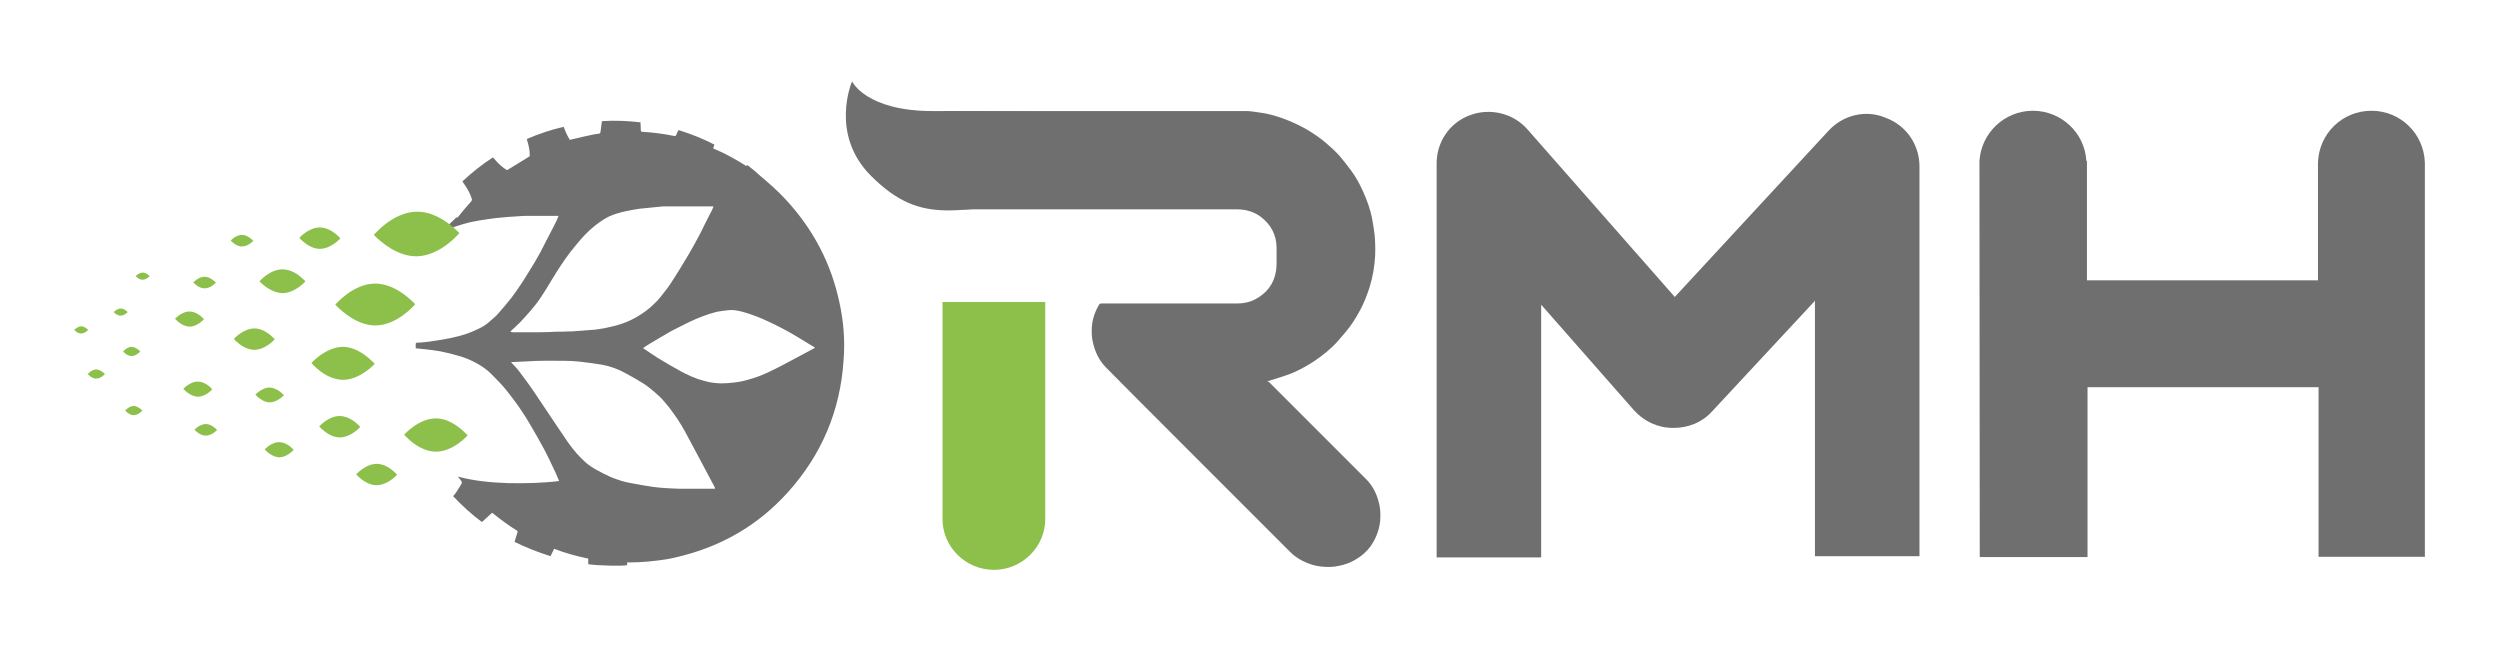 <?xml version="1.0" encoding="UTF-8"?>
<svg id="Calque_1" data-name="Calque 1" xmlns="http://www.w3.org/2000/svg" version="1.1" viewBox="0 0 841.9 220">
  <defs>
    <style>
      .cls-1 {
        fill: #8cc04b;
      }

      .cls-1, .cls-2 {
        stroke-width: 0px;
      }

      .cls-2 {
        fill: #706f6f;
      }
    </style>
  </defs>
  <path class="cls-1" d="M352,101.7v73.1c0,9.4-7.8,17.1-17.3,17.1s-17.3-7.7-17.3-17.1v-73.1"/>
  <path class="cls-2" d="M153.6,73.3c.3,0,.5,0,.7-.3,1.4-1.8,2.9-3.5,4.4-5.2.2-.3.3-.5.2-.8-.6-2-1.7-3.8-2.9-5.5,0-.1-.2-.3-.3-.4,3.2-3,6.6-5.7,10.3-8.1.3.3.6.7.9,1,1,1.2,2.2,2.2,3.5,3.1.3.2.4.2.7,0,2.3-1.4,4.7-2.9,7-4.3.3-.2.4-.3.3-.6,0-1.7-.4-3.4-.9-5,0-.1,0-.2-.1-.4,4-1.7,8.1-3.1,12.4-4.1.3.8.7,1.6,1,2.4.3.6.6,1.2.9,1.7.1.3.3.3.6.2,2.5-.6,5-1.2,7.5-1.7.6-.1,1.3-.2,1.9-.3.3,0,.4-.2.5-.4.2-1.2.3-2.5.5-3.8,4.3-.3,8.6-.1,13,.4,0,.9.1,1.7.1,2.5,0,.5.1.7.7.7,3.6.2,7.1.7,10.6,1.4.3,0,.5,0,.6-.3.2-.6.5-1.1.8-1.7,4.2,1.3,8.2,2.9,12.1,4.9-.2.4-.3.8-.4,1.3,3.9,1.6,7.5,3.6,11.1,5.9.1-.1.2-.2.4-.3,1.2,1,2.5,1.9,3.6,3,3.3,2.8,6.6,5.6,9.5,8.8,9.1,9.9,15.1,21.3,17.9,34.5,1.4,6.4,1.9,12.8,1.4,19.3-1.1,17-7.3,31.8-18.7,44.5-9.6,10.7-21.5,17.8-35.4,21.4-2,.5-3.9,1-5.9,1.3-4,.6-8,1-12,1-.3,0-.6,0-.9,0,0,.3,0,.6,0,.9-1.2.4-10,.2-13.1-.3v-1.9c-3.9-.8-7.7-1.8-11.5-3.3-.4.8-.8,1.7-1.2,2.5-4.2-1.3-8.2-2.9-12.1-4.8.3-1.1.6-2.2,1-3.3,0-.3,0-.4-.2-.5-2.9-1.8-5.6-3.8-8.2-5.9,0,0,0,0-.2-.1-1.1,1-2.2,2-3.4,3.1-3.5-2.6-6.7-5.5-9.7-8.7.4-.5.8-.9,1.1-1.4.6-.9,1.2-1.9,1.8-2.9,0-.1,0-.4,0-.6-.4-.6-.8-1.1-1.3-1.7,5.6,1.5,11.2,2,16.9,2.2,5.7.1,11.4,0,17.2-.7-.4-1-.8-1.9-1.2-2.8-1.3-2.7-2.5-5.4-3.9-8-1.6-3-3.3-5.9-5-8.8-1.1-1.9-2.4-3.8-3.6-5.6-1.1-1.6-2.4-3.2-3.6-4.8-1.7-2.2-3.7-4.2-5.7-6.2-1.3-1.3-2.8-2.3-4.3-3.2-2.1-1.2-4.4-2.2-6.7-2.8-2-.6-4.1-1.1-6.1-1.5-1.7-.3-3.4-.5-5.2-.7-1-.1-2-.2-3-.3,0-.5,0-.9,0-1.4,0-.3.1-.4.4-.5,1.3,0,2.6-.2,3.8-.3,1.3-.2,2.6-.4,3.9-.6,1.6-.3,3.2-.5,4.7-.9,2.8-.6,5.6-1.5,8.2-2.8,1.5-.7,3-1.6,4.2-2.8.8-.7,1.7-1.4,2.4-2.2,1.6-1.8,3.2-3.7,4.7-5.6,1.3-1.7,2.5-3.5,3.7-5.3,1.4-2.2,2.8-4.5,4.2-6.8,1.3-2.2,2.5-4.4,3.6-6.7,1-1.9,2-3.9,3-5.8.5-.9.9-1.9,1.3-2.9h-.7c-2,0-4,0-6,0-1.4,0-2.7,0-4.1,0-1.2,0-2.5.1-3.7.2-1.7.1-3.4.2-5.1.4-1.4.1-2.8.3-4.2.5-1.8.3-3.5.5-5.3.9-1.9.4-3.8,1-5.7,1.6-2.4.8-4.6,2.1-6.6,3.7M240.8,164.4c-.1-.3-.2-.4-.2-.5-.8-1.4-1.5-2.9-2.3-4.3-1.1-2.1-2.3-4.3-3.4-6.4-1-1.9-2.1-3.9-3.1-5.8-1.4-2.7-2.9-5.3-4.7-7.8-1.1-1.6-2.3-3.1-3.6-4.6-.9-1.1-2-2-3.1-3-1.2-1-2.5-2.1-3.8-2.9-1.9-1.2-3.9-2.3-5.9-3.4-2.5-1.4-5.2-2.4-8.1-2.9-2.4-.4-4.9-.7-7.3-1-1.8-.2-3.6-.3-5.3-.3-4.2,0-8.3-.1-12.5.2-1.4.1-2.9.1-4.3.2-.4,0-.8,0-1.1.1.9,1,1.9,1.9,2.7,3,1.7,2.3,3.4,4.5,5,6.9,1.8,2.6,3.5,5.3,5.3,7.9,2.1,3.1,4.1,6.2,6.2,9.2.9,1.3,1.9,2.5,2.9,3.7,1,1.1,2.1,2.2,3.2,3.2,1.1.9,2.3,1.7,3.6,2.4,1.6.9,3.2,1.7,4.8,2.4,2.2.9,4.4,1.6,6.7,2,2.5.5,5.1.9,7.6,1.3,1.5.2,3,.3,4.4.4,1.4,0,2.9.2,4.3.2,2.9,0,5.7,0,8.6,0,1,0,2.1,0,3.3,0M172,111.8c.3,0,.7.1,1,.1,2.7,0,5.3,0,8,0,2.2,0,4.4-.1,6.5-.2,1.4,0,2.8,0,4.2-.1.7,0,1.5,0,2.2-.1,1.7-.1,3.5-.3,5.2-.4.7,0,1.4-.1,2.1-.2,1.1-.2,2.3-.3,3.4-.6,1.5-.3,3.1-.7,4.6-1.2,2.1-.7,4-1.6,5.8-2.7,1.8-1.1,3.6-2.4,5.1-3.9.9-.8,1.7-1.7,2.5-2.7,1.2-1.5,2.4-3,3.5-4.7,1.9-2.9,3.7-5.9,5.5-8.9,1.3-2.2,2.6-4.5,3.8-6.8.6-1.1,1.2-2.3,1.7-3.4.9-1.8,1.8-3.5,2.7-5.3.2-.4.3-.7.5-1.2-1.3,0-2.5,0-3.6,0-2.8,0-5.6,0-8.4,0-1.4,0-2.8,0-4.2,0-.6,0-1.2,0-1.8.1-1.3.1-2.7.3-4,.4-1,.1-2,.2-3,.3-1.5.2-2.9.5-4.4.8-2,.4-4,1-5.8,1.8-2.4,1.2-4.5,2.8-6.5,4.6-1.1,1-2.1,2.1-3.1,3.2-1.2,1.4-2.4,2.9-3.6,4.4-2.2,2.9-4.1,5.9-6,9-1.2,2.1-2.5,4.1-3.8,6.1-2,3-4.5,5.7-7,8.4-1,1-2,1.9-3.1,2.9M216.5,117.2c1.7,1.1,3.2,2.2,4.8,3.2,2.6,1.6,5.2,3.1,7.9,4.6,2.4,1.3,5,2.5,7.7,3.2,2,.6,4.1.9,6.1.9,1.4,0,2.8-.1,4.3-.3,2.2-.2,4.3-.8,6.5-1.5,3.3-1,6.3-2.6,9.3-4.1,3-1.6,6-3.2,9-4.8.8-.4,1.6-.9,2.4-1.3-.1,0-.2-.1-.3-.2-2.2-1.3-4.4-2.7-6.6-4-2.9-1.7-5.8-3.2-8.8-4.6-2.5-1.2-5.1-2.2-7.7-3-2-.6-4-1.1-6.1-.8-1.2.1-2.4.3-3.6.5-3.2.8-6.2,2-9.2,3.4-1.6.8-3.2,1.6-4.8,2.4-1,.5-2,1-2.9,1.6-1.9,1.1-3.8,2.2-5.6,3.3-.8.5-1.5.9-2.3,1.5"/>
  <path class="cls-1" d="M154.3,78.1c-.3-.3-.8-.8-1.5-1.4-2.5-2.2-7.3-5.6-12.7-5.4-7.9.2-14.2,7.8-14.2,7.8,0,0,.2.2.5.5h0c1.6,1.6,7.4,6.9,14.1,6.7,7.9-.2,14.2-7.8,14.2-7.8h0"/>
  <path class="cls-1" d="M139.5,102.1c-.3-.3-.8-.8-1.4-1.3-2.3-2.1-6.7-5.3-11.8-5.3-7.4,0-13.4,7.1-13.4,7.1,0,0,.2.2.5.5h0c1.5,1.5,6.8,6.5,13,6.5,7.4,0,13.4-7.1,13.4-7.1h0"/>
  <path class="cls-1" d="M102.6,94.5c-.2-.2-.4-.4-.8-.8-1.3-1.2-3.8-3-6.7-3-4.2,0-7.7,4-7.7,4,0,0,0,.1.3.3h0c.8.9,3.9,3.7,7.5,3.7,4.2,0,7.7-4,7.7-4h0"/>
  <path class="cls-1" d="M136.4,146.7c.2.2.6.6,1.1,1.1,1.8,1.7,5.3,4.3,9.3,4.3,5.9,0,10.7-5.5,10.7-5.5,0,0-.1-.1-.4-.4h0c-1.2-1.2-5.3-5.3-10.3-5.3-5.9,0-10.7,5.5-10.7,5.5h0"/>
  <path class="cls-1" d="M105.1,122.5c.2.2.6.6,1.1,1.1,1.8,1.7,5.2,4.3,9.3,4.3,5.9,0,10.7-5.4,10.7-5.4,0,0-.1-.1-.4-.4h0c-1.2-1.2-5.3-5.2-10.2-5.3-5.9,0-10.7,5.4-10.7,5.4h0"/>
  <path class="cls-1" d="M107.7,143.8c.1.2.4.4.7.7,1.2,1.1,3.4,2.8,6,2.8,3.8,0,6.9-3.5,6.9-3.5,0,0,0,0-.2-.3h0c-.8-.8-3.4-3.4-6.7-3.4-3.8,0-6.9,3.5-6.9,3.5h0"/>
  <path class="cls-1" d="M59.1,107.5c.1.1.3.3.5.5.8.8,2.4,1.9,4.2,2,2.7,0,4.9-2.5,4.9-2.5,0,0,0,0-.2-.2h0c-.5-.6-2.4-2.4-4.7-2.4-2.7,0-4.9,2.5-4.9,2.5h0"/>
  <path class="cls-1" d="M38.3,105.1c0,0,.1.1.2.2.4.4,1.2,1,2.1,1,1.3,0,2.4-1.2,2.4-1.2,0,0,0,0,0,0h0c-.3-.3-1.2-1.2-2.3-1.2-1.3,0-2.4,1.2-2.4,1.2"/>
  <path class="cls-1" d="M45.7,93c0,0,.1.1.2.2.4.4,1.2,1,2.1,1,1.3,0,2.4-1.2,2.4-1.2,0,0,0,0,0,0-.3-.3-1.2-1.2-2.3-1.2-1.3,0-2.4,1.2-2.4,1.2"/>
  <path class="cls-1" d="M25,111.1c0,0,.1.1.2.2.4.4,1.2,1,2.1,1,1.3,0,2.4-1.2,2.4-1.2,0,0,0,0,0,0h0c-.3-.3-1.2-1.2-2.3-1.2-1.3,0-2.4,1.2-2.4,1.2"/>
  <path class="cls-1" d="M61.9,131.1c.1.1.3.3.5.5.8.8,2.4,1.9,4.2,2,2.7,0,4.9-2.5,4.9-2.5,0,0,0,0-.2-.2-.5-.6-2.4-2.4-4.7-2.4-2.7,0-4.9,2.5-4.9,2.5h0"/>
  <path class="cls-1" d="M89.3,151.5c.1.1.3.3.5.5.8.8,2.4,1.9,4.2,2,2.7,0,4.9-2.5,4.9-2.5,0,0,0,0-.2-.2h0c-.5-.6-2.4-2.4-4.7-2.4-2.7,0-4.9,2.5-4.9,2.5h0"/>
  <path class="cls-1" d="M65.2,95.2c0,0,.2.2.4.4.6.6,1.9,1.5,3.3,1.5,2.1,0,3.8-1.9,3.8-1.9,0,0,0,0-.1-.1h0c-.4-.4-1.9-1.9-3.7-1.9-2.1,0-3.8,1.9-3.8,1.9h0"/>
  <path class="cls-1" d="M65.6,144.8c0,0,.2.2.4.4.6.6,1.9,1.5,3.3,1.5,2.1,0,3.8-1.9,3.8-1.9,0,0,0,0-.1-.1-.4-.4-1.9-1.9-3.7-1.9-2.1,0-3.8,1.9-3.8,1.9"/>
  <path class="cls-1" d="M41.5,118.4c0,0,.2.2.3.3.5.5,1.4,1.2,2.5,1.2,1.6,0,2.9-1.5,2.9-1.5,0,0,0,0,0-.1-.3-.3-1.5-1.4-2.8-1.5-1.6,0-2.9,1.5-2.9,1.5h0"/>
  <path class="cls-1" d="M29.6,126c0,0,.2.2.3.3.5.5,1.4,1.2,2.5,1.2,1.6,0,2.9-1.5,2.9-1.5,0,0,0,0,0-.1h0c-.3-.3-1.5-1.4-2.8-1.5-1.6,0-2.9,1.5-2.9,1.5h0"/>
  <path class="cls-1" d="M42.2,138.3c0,0,.2.2.3.3.5.5,1.4,1.2,2.5,1.2,1.6,0,2.9-1.5,2.9-1.5,0,0,0,0,0-.1-.3-.3-1.5-1.4-2.8-1.5-1.6,0-2.9,1.5-2.9,1.5h0"/>
  <path class="cls-1" d="M77.8,81.1c0,0,.2.2.4.4.6.6,1.9,1.5,3.3,1.5,2.1,0,3.8-1.9,3.8-1.9,0,0,0,0-.1-.1h0c-.4-.4-1.9-1.9-3.7-1.9-2.1,0-3.8,1.9-3.8,1.9"/>
  <path class="cls-1" d="M78.9,114.3c.1.2.4.4.7.7,1.2,1.1,3.4,2.8,6,2.8,3.8,0,6.9-3.5,6.9-3.5,0,0,0,0-.2-.3h0c-.8-.8-3.4-3.4-6.6-3.4-3.8,0-6.9,3.5-6.9,3.5h0"/>
  <path class="cls-1" d="M101,80.3c.1.2.4.4.7.7,1.2,1.1,3.4,2.8,6,2.8,3.8,0,6.9-3.5,6.9-3.5,0,0,0,0-.2-.3h0c-.8-.8-3.4-3.4-6.7-3.4-3.8,0-6.9,3.5-6.9,3.5h0"/>
  <path class="cls-1" d="M86.2,133.1c.1.1.3.3.5.5.8.7,2.4,1.9,4.1,1.9,2.6,0,4.8-2.4,4.8-2.4,0,0,0,0-.2-.2h0c-.5-.6-2.4-2.3-4.6-2.4-2.6,0-4.8,2.4-4.8,2.4"/>
  <path class="cls-1" d="M120.1,159.9c.1.2.4.4.7.7,1.2,1.1,3.4,2.8,6,2.8,3.8,0,6.9-3.5,6.9-3.5,0,0,0,0-.2-.3h0c-.8-.8-3.4-3.4-6.6-3.4-3.8,0-6.9,3.5-6.9,3.5h0"/>
  <path class="cls-2" d="M483.8,187.7V55.3c-.1-7.3,4.2-13.9,11.2-16.5,6.9-2.6,14.8-.6,19.5,4.9l49.5,56.3,51.8-56c4.9-5.3,12.6-7.2,19.3-4.3,7,2.6,11.3,9.2,11.3,16.3v131.3c.1,0-35.2,0-35.2,0v-86c0,0-34.6,37.2-34.6,37.2-3.4,3.8-8.1,5.6-13,5.6h-.2c-5.1,0-9.8-2.2-13.2-6l-31.2-35.5v85.1c0,0-35.2,0-35.2,0Z"/>
  <path class="cls-2" d="M816.9,187.5h-36.1s0-57.1,0-57.1h-77.8c0,0,0,57.2,0,57.2h-36.3s-.1-133.4-.1-133.4c.6-9.4,8.4-16.9,18-16.9,9.6,0,17.5,7.5,18,16.9h.2v40.2s77.8,0,77.8,0v-39.6c.3-9.8,8.2-17.5,18-17.5,9.8,0,17.7,7.7,18,17.5v132.8Z"/>
  <path class="cls-2" d="M317.9,70.8v-33.4h.6c33.7,0,67.5,0,101.2,0,1.5,0,3,.3,4.5.5,2.7.3,5.3,1.1,7.9,2,2.7,1,5.3,2.2,7.8,3.6,2.4,1.4,4.6,2.9,6.7,4.7,1.6,1.4,3.2,2.8,4.6,4.4,1.3,1.5,2.5,3.1,3.7,4.7,1.6,2.1,2.9,4.5,4,6.9,1.4,3.1,2.6,6.3,3.2,9.6.3,1.7.6,3.4.8,5.1.2,2.3.3,4.7.2,7.1-.2,3.7-.8,7.3-1.9,10.8-.9,2.7-1.9,5.4-3.3,7.9-1.4,2.6-3,5.1-4.9,7.3-.8,1-1.7,1.9-2.5,2.9-2.4,2.7-5.2,4.9-8.2,6.9-2.8,1.8-5.7,3.4-8.9,4.5-2.1.7-4.2,1.4-6.6,2.1.2.1.4.2.6.3,10.9,10.9,21.7,21.7,32.6,32.6,2.4,2.4,3.8,5.3,4.5,8.6.4,1.8.4,3.6.3,5.4-.3,3.1-1.4,6-3.2,8.6-1.3,1.8-2.9,3.2-4.7,4.3-1.9,1.2-4,2-6.2,2.4-1.9.4-3.8.4-5.7.2-2.2-.2-4.3-.9-6.3-1.9-1.6-.8-3-1.8-4.2-3-13.2-13.2-26.4-26.4-39.6-39.6-7.5-7.5-15-15-22.4-22.5-2.4-2.4-3.8-5.4-4.5-8.7-.4-1.7-.4-3.4-.3-5.1.2-2.7,1.1-5.2,2.5-7.5,0-.1.3-.2.5-.3.2,0,.3,0,.5,0,15.1,0,30.3,0,45.4,0,2.1,0,4.2-.4,6.1-1.4,3.8-2,6.3-5.1,7-9.5.1-.7.2-1.5.2-2.3,0-1.9,0-3.8,0-5.8-.1-4.2-1.9-7.5-5.2-10.1-2.4-1.8-5.1-2.6-8.1-2.6-32.6,0-65.1,0-97.7,0h-.9Z"/>
  <path class="cls-2" d="M287,27.5s4.7,9.9,27.1,9.9c35.2,0,77.9,1.2,81.3,1.6,3.4.5,20,6.8,23.4,13.6,3.4,6.8,1.9,16.6,1.9,16.6,0,0-49.1-2.3-66.2-1.4-31.7,1.7-43.3,9.3-61.2-8.6-14-14-6.4-31.7-6.4-31.7"/>
</svg>